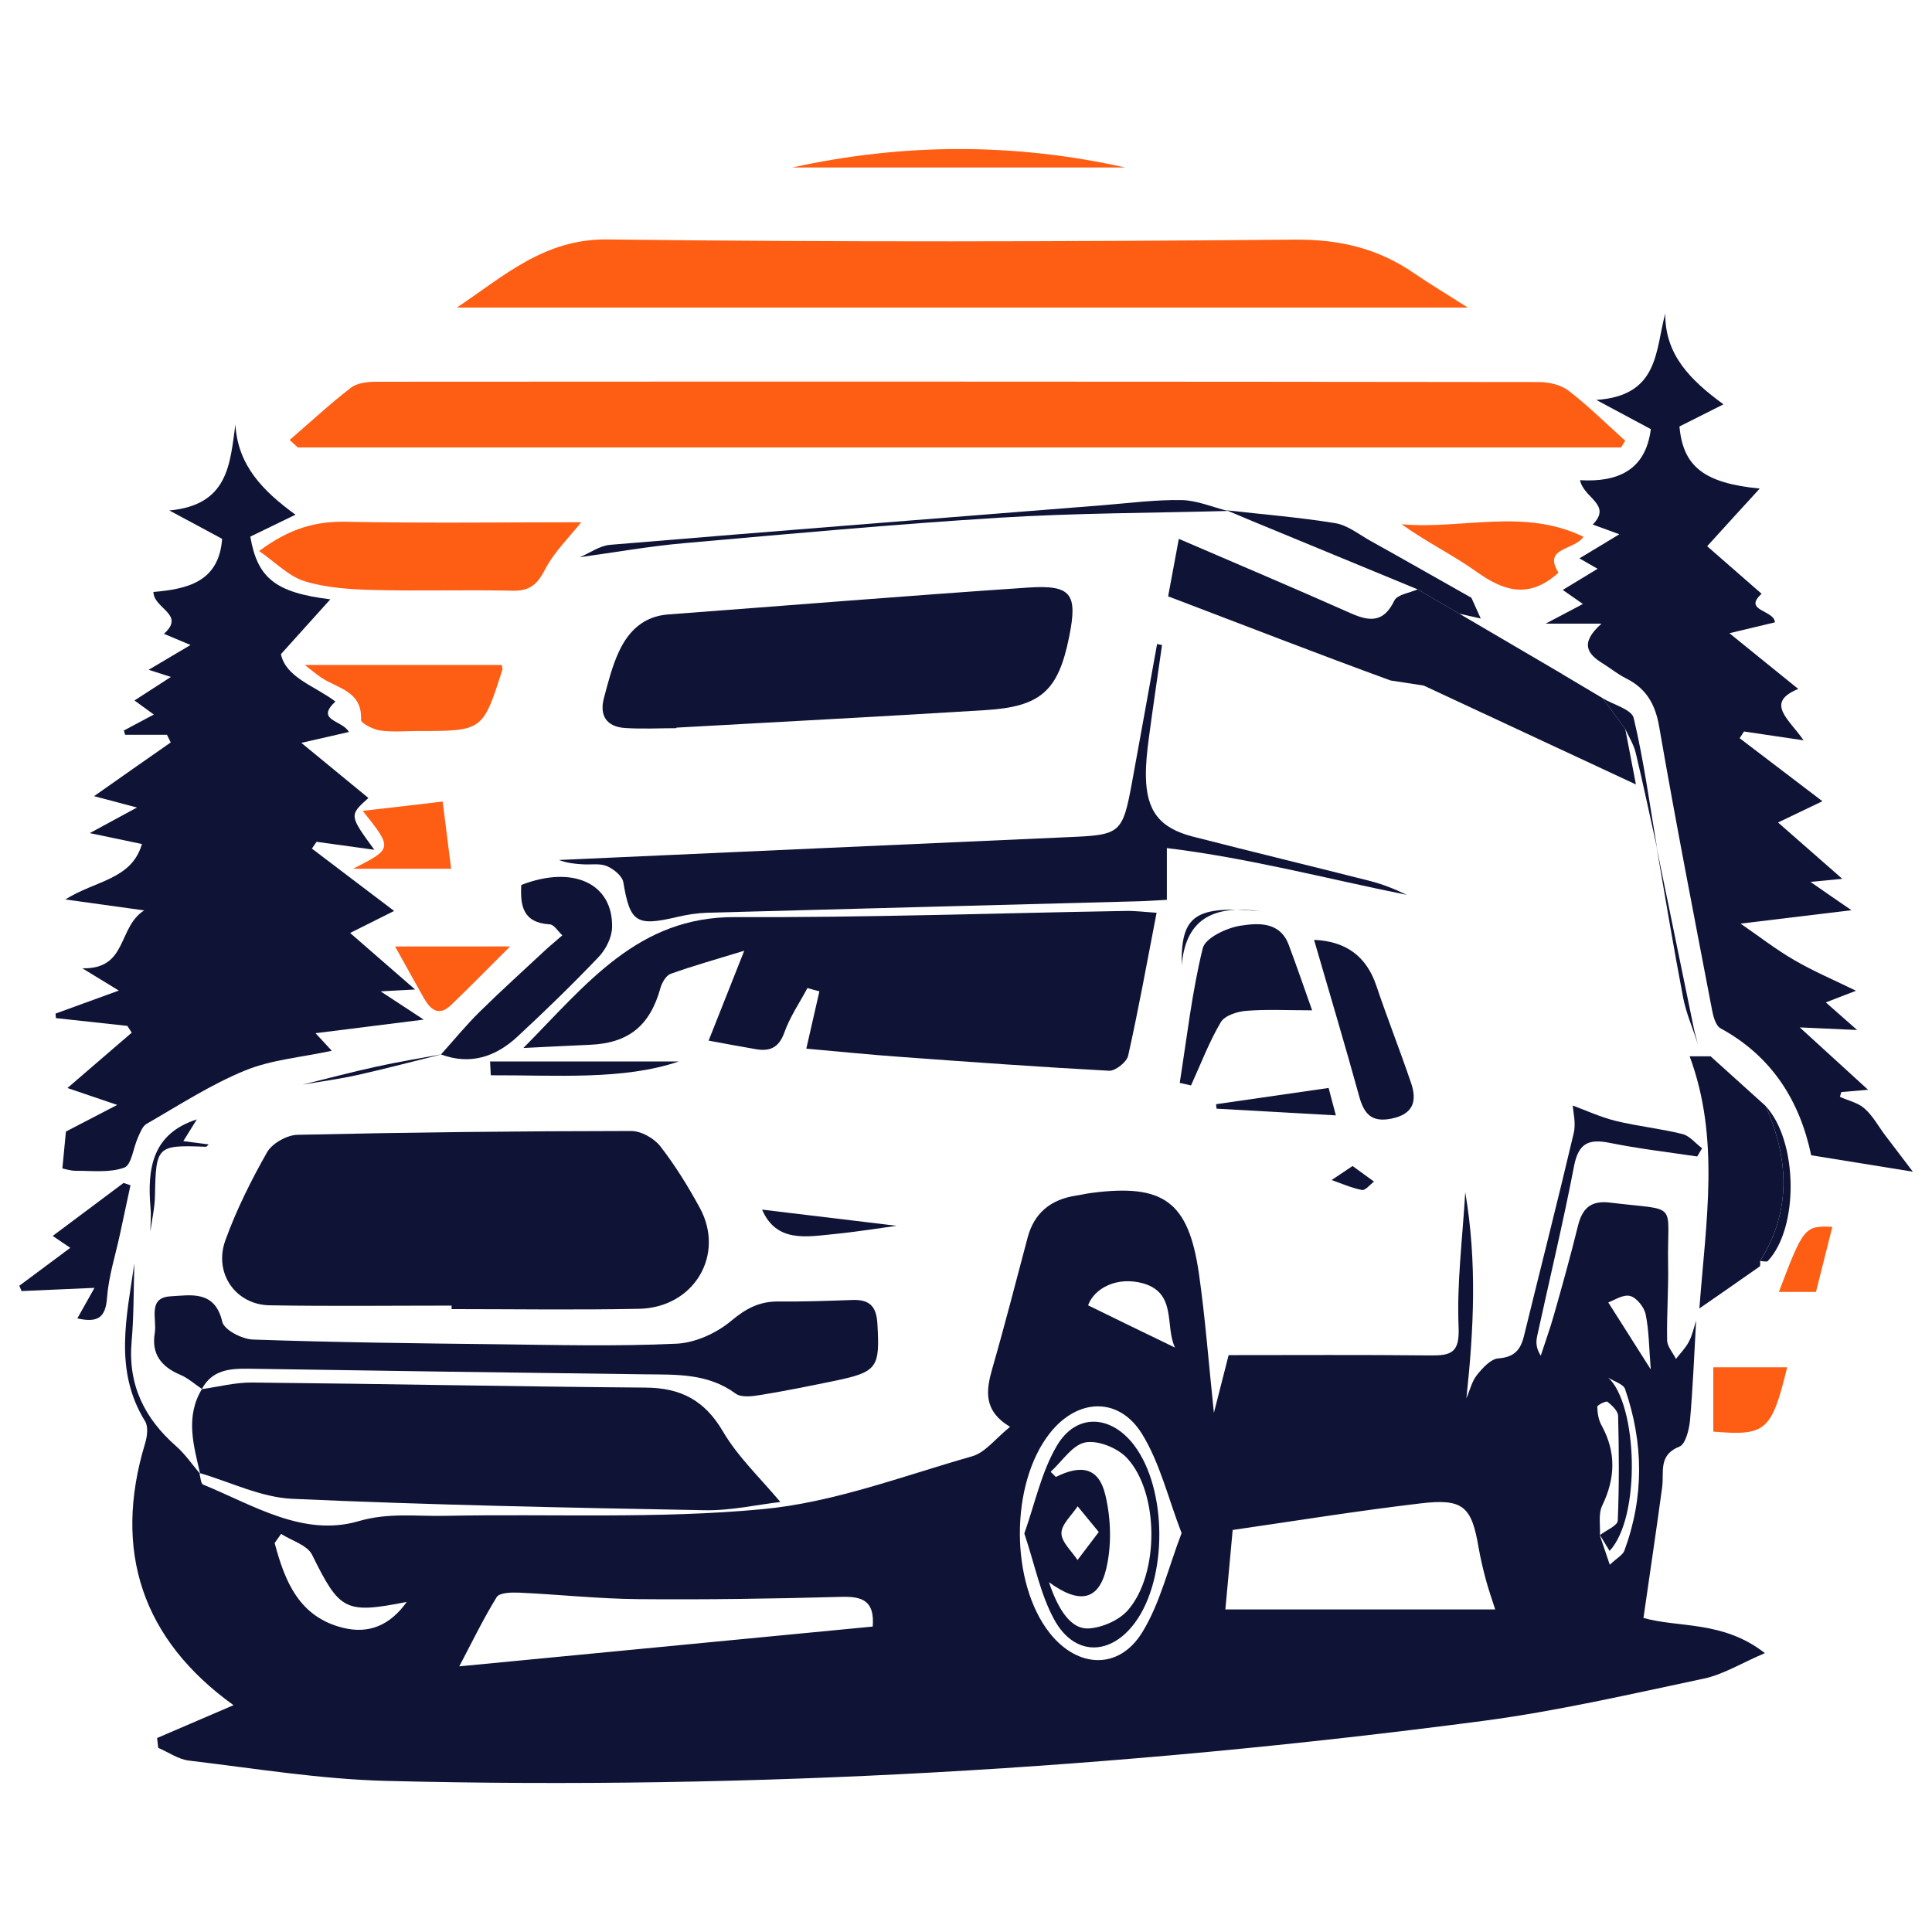 <?xml version="1.0" encoding="utf-8"?>
<!-- Generator: Adobe Illustrator 16.0.0, SVG Export Plug-In . SVG Version: 6.00 Build 0)  -->
<!DOCTYPE svg PUBLIC "-//W3C//DTD SVG 1.1//EN" "http://www.w3.org/Graphics/SVG/1.1/DTD/svg11.dtd">
<svg version="1.1" id="Calque_1" xmlns="http://www.w3.org/2000/svg" xmlns:xlink="http://www.w3.org/1999/xlink" x="0px" y="0px"
	 width="32px" height="32px" viewBox="0 0 32 32" enable-background="new 0 0 32 32" xml:space="preserve">
<g>
	<g>
		<path fill-rule="evenodd" clip-rule="evenodd" fill="#0F1437" d="M3.301,24.396c0.021,0.067,0.023,0.179,0.065,0.194
			c0.829,0.34,1.658,0.872,2.571,0.606c0.504-0.147,0.96-0.078,1.435-0.089c1.752-0.036,3.513,0.054,5.253-0.11
			c1.176-0.108,2.324-0.548,3.476-0.876c0.219-0.062,0.388-0.295,0.629-0.488c-0.448-0.27-0.398-0.602-0.294-0.968
			c0.207-0.718,0.392-1.443,0.585-2.168c0.109-0.409,0.384-0.628,0.794-0.693c0.089-0.012,0.176-0.035,0.267-0.046
			c1.189-0.154,1.602,0.142,1.775,1.33c0.104,0.724,0.159,1.456,0.249,2.313c0.092-0.358,0.155-0.608,0.244-0.956
			c1.101,0,2.221-0.007,3.339,0.005c0.34,0.003,0.489-0.037,0.47-0.468c-0.031-0.726,0.064-1.456,0.11-2.236
			c0.198,1.161,0.141,2.279,0.019,3.414c0.057-0.129,0.089-0.277,0.173-0.383c0.094-0.118,0.231-0.27,0.358-0.278
			c0.263-0.02,0.367-0.141,0.423-0.372c0.274-1.12,0.56-2.237,0.824-3.36c0.039-0.165-0.01-0.35-0.016-0.456
			c0.214,0.079,0.457,0.192,0.713,0.255c0.363,0.089,0.738,0.126,1.103,0.217c0.121,0.03,0.218,0.156,0.326,0.236
			c-0.027,0.046-0.055,0.092-0.081,0.136c-0.483-0.072-0.972-0.129-1.451-0.226c-0.349-0.07-0.516,0.007-0.589,0.386
			c-0.181,0.941-0.406,1.874-0.61,2.811c-0.021,0.098-0.024,0.2,0.059,0.328c0.072-0.224,0.153-0.444,0.217-0.671
			c0.139-0.489,0.276-0.979,0.398-1.475c0.071-0.291,0.21-0.429,0.533-0.389c1.16,0.142,0.942-0.038,0.961,1.02
			c0.009,0.418-0.025,0.839-0.016,1.259c0,0.104,0.096,0.206,0.146,0.31c0.073-0.095,0.159-0.18,0.213-0.283
			c0.058-0.108,0.083-0.233,0.121-0.351c-0.031,0.551-0.053,1.103-0.101,1.65c-0.015,0.156-0.074,0.396-0.175,0.436
			c-0.355,0.14-0.253,0.419-0.286,0.67c-0.095,0.707-0.202,1.413-0.31,2.168c0.575,0.166,1.32,0.04,2.011,0.583
			c-0.397,0.17-0.691,0.354-1.011,0.422c-1.215,0.257-2.432,0.539-3.661,0.701c-6.03,0.792-12.089,1.147-18.171,0.993
			c-1.088-0.028-2.174-0.207-3.259-0.336c-0.175-0.021-0.339-0.138-0.509-0.211c-0.007-0.055-0.013-0.109-0.019-0.163
			c0.421-0.181,0.843-0.362,1.266-0.544c-1.511-1.085-2.004-2.556-1.465-4.335c0.035-0.114,0.056-0.278,0-0.368
			C1.88,22.695,2.1,21.808,2.225,20.924c-0.013,0.433-0.007,0.867-0.045,1.296c-0.063,0.716,0.211,1.271,0.737,1.733
			c0.151,0.133,0.268,0.306,0.399,0.461L3.301,24.396z M26.5,25.426c0.103-0.08,0.291-0.156,0.295-0.239
			c0.025-0.578,0.021-1.158,0.006-1.736c-0.003-0.082-0.101-0.174-0.176-0.233c-0.021-0.019-0.169,0.053-0.169,0.083
			c0.002,0.104,0.021,0.219,0.071,0.308c0.244,0.444,0.229,0.877,0.01,1.33c-0.066,0.139-0.029,0.327-0.037,0.496
			c0.048,0.142,0.097,0.284,0.163,0.482c0.124-0.116,0.216-0.162,0.242-0.234c0.328-0.889,0.318-1.784,0.012-2.674
			c-0.029-0.086-0.184-0.128-0.28-0.191c0.484,0.438,0.55,2.303,0.023,2.87C26.603,25.595,26.551,25.511,26.5,25.426z
			 M24.765,26.657c-0.06-0.188-0.114-0.34-0.155-0.495c-0.047-0.174-0.088-0.349-0.119-0.525c-0.116-0.688-0.255-0.822-0.971-0.735
			c-1.043,0.123-2.079,0.291-3.103,0.439c-0.046,0.496-0.081,0.894-0.121,1.316C21.793,26.657,23.255,26.657,24.765,26.657z
			 M14.455,26.941c0.034-0.427-0.171-0.502-0.519-0.492c-1.122,0.031-2.244,0.048-3.366,0.038c-0.658-0.006-1.317-0.078-1.976-0.108
			c-0.125-0.005-0.321,0-0.367,0.074C8,26.821,7.81,27.216,7.607,27.6C9.899,27.379,12.164,27.161,14.455,26.941z M19.571,25.393
			c-0.224-0.582-0.359-1.161-0.655-1.642c-0.387-0.626-1.076-0.592-1.532-0.007c-0.657,0.841-0.655,2.473,0.003,3.305
			c0.462,0.583,1.146,0.616,1.533-0.014C19.215,26.555,19.348,25.975,19.571,25.393z M4.656,25.406
			c-0.036,0.05-0.072,0.101-0.107,0.151c0.168,0.633,0.404,1.226,1.134,1.405c0.422,0.105,0.776-0.038,1.054-0.429
			c-1.025,0.202-1.111,0.143-1.568-0.781C5.09,25.591,4.832,25.52,4.656,25.406z M19.462,22.32c-0.17-0.354,0.034-0.898-0.523-1.062
			c-0.432-0.123-0.813,0.076-0.917,0.362C18.485,21.847,18.945,22.071,19.462,22.32z M27.342,22.682
			c-0.03-0.364-0.029-0.644-0.085-0.913c-0.025-0.12-0.151-0.277-0.259-0.304c-0.116-0.029-0.268,0.075-0.36,0.107
			C26.875,21.946,27.074,22.261,27.342,22.682z"/>
		<path fill-rule="evenodd" clip-rule="evenodd" fill="#0F1437" d="M3.899,7.033c0.04,0.679,0.457,1.1,0.995,1.492
			C4.621,8.658,4.383,8.774,4.146,8.888c0.118,0.689,0.417,0.927,1.325,1.039c-0.258,0.287-0.502,0.558-0.818,0.908
			c0.083,0.388,0.551,0.521,0.902,0.784c-0.338,0.321,0.112,0.303,0.224,0.505c-0.23,0.052-0.445,0.101-0.788,0.18
			c0.419,0.345,0.768,0.631,1.111,0.913c-0.319,0.287-0.319,0.287,0.098,0.858c-0.37-0.052-0.664-0.092-0.957-0.132
			c-0.025,0.036-0.052,0.074-0.077,0.112c0.446,0.338,0.891,0.678,1.362,1.033c-0.223,0.111-0.452,0.227-0.729,0.365
			c0.318,0.278,0.659,0.574,1.076,0.936c-0.202,0.011-0.314,0.018-0.571,0.031c0.294,0.194,0.476,0.313,0.714,0.468
			c-0.631,0.079-1.212,0.151-1.792,0.225c0.06,0.063,0.146,0.158,0.269,0.291c-0.501,0.109-1,0.147-1.439,0.328
			c-0.568,0.233-1.093,0.575-1.629,0.883c-0.068,0.04-0.105,0.143-0.142,0.225c-0.078,0.172-0.106,0.455-0.226,0.499
			c-0.239,0.088-0.526,0.052-0.794,0.053c-0.101,0.001-0.201-0.034-0.232-0.039c0.018-0.186,0.034-0.349,0.059-0.611
			c0.174-0.091,0.457-0.237,0.849-0.441c-0.356-0.121-0.602-0.204-0.824-0.28c0.357-0.308,0.711-0.612,1.065-0.917
			c-0.024-0.036-0.049-0.074-0.073-0.112c-0.395-0.044-0.788-0.087-1.183-0.129c-0.002-0.025-0.004-0.051-0.006-0.075
			c0.315-0.114,0.631-0.229,1.048-0.381c-0.24-0.146-0.368-0.224-0.604-0.369c0.752,0.017,0.58-0.674,1.023-0.959
			c-0.46-0.064-0.831-0.115-1.305-0.181c0.499-0.316,1.096-0.325,1.269-0.918c-0.269-0.058-0.527-0.11-0.864-0.181
			c0.276-0.15,0.479-0.261,0.782-0.424c-0.319-0.085-0.514-0.137-0.711-0.188c0.427-0.301,0.848-0.596,1.27-0.89
			c-0.021-0.043-0.042-0.085-0.063-0.127c-0.231,0-0.462,0-0.693,0c-0.006-0.023-0.013-0.048-0.02-0.071
			c0.15-0.08,0.3-0.159,0.496-0.264c-0.124-0.091-0.219-0.158-0.321-0.233c0.186-0.119,0.367-0.236,0.604-0.39
			c-0.158-0.051-0.245-0.078-0.369-0.118c0.233-0.138,0.435-0.257,0.694-0.411c-0.19-0.08-0.319-0.133-0.441-0.185
			c0.364-0.324-0.167-0.412-0.174-0.693c0.543-0.048,1.086-0.156,1.138-0.88C3.41,8.779,3.154,8.642,2.804,8.455
			C3.784,8.365,3.808,7.686,3.899,7.033z"/>
		<path fill-rule="evenodd" clip-rule="evenodd" fill="#0F1437" d="M26.525,10.33c-0.358,0-0.575,0-0.925,0
			c0.269-0.142,0.418-0.22,0.618-0.326c-0.136-0.095-0.235-0.164-0.334-0.233c0.178-0.108,0.355-0.215,0.577-0.35
			c-0.126-0.073-0.204-0.118-0.301-0.173c0.21-0.125,0.405-0.244,0.661-0.399c-0.197-0.072-0.318-0.117-0.44-0.161
			c0.325-0.332-0.148-0.433-0.211-0.735c0.614,0.037,1.086-0.156,1.173-0.845c-0.27-0.145-0.525-0.282-0.903-0.484
			c1.044-0.07,0.975-0.822,1.142-1.431c-0.006,0.684,0.414,1.101,0.964,1.504c-0.271,0.137-0.501,0.251-0.729,0.367
			c0.06,0.66,0.402,0.938,1.33,1.028c-0.28,0.306-0.534,0.583-0.871,0.955c0.263,0.229,0.586,0.512,0.902,0.788
			c-0.318,0.286,0.211,0.266,0.22,0.473c-0.215,0.051-0.424,0.101-0.753,0.18c0.424,0.343,0.776,0.63,1.14,0.923
			c-0.561,0.229-0.151,0.501,0.088,0.851c-0.396-0.059-0.69-0.103-0.987-0.146c-0.023,0.038-0.048,0.073-0.072,0.111
			c0.448,0.341,0.896,0.683,1.371,1.044c-0.216,0.103-0.447,0.214-0.735,0.352c0.328,0.288,0.666,0.584,1.064,0.933
			c-0.2,0.02-0.308,0.029-0.527,0.051c0.267,0.186,0.452,0.313,0.679,0.469c-0.629,0.077-1.196,0.145-1.837,0.222
			c0.306,0.21,0.585,0.428,0.889,0.604c0.322,0.188,0.668,0.333,1.023,0.508c-0.148,0.058-0.285,0.11-0.5,0.193
			c0.184,0.161,0.312,0.274,0.519,0.457c-0.322-0.015-0.571-0.026-0.95-0.043c0.424,0.388,0.762,0.695,1.131,1.033
			c-0.154,0.014-0.299,0.025-0.443,0.038c-0.009,0.026-0.016,0.054-0.023,0.079c0.138,0.063,0.3,0.097,0.407,0.193
			c0.137,0.12,0.227,0.29,0.338,0.438c0.146,0.193,0.293,0.386,0.463,0.609c-0.566-0.091-1.106-0.178-1.684-0.272
			c-0.189-0.902-0.651-1.639-1.5-2.102c-0.08-0.042-0.122-0.195-0.142-0.304c-0.299-1.562-0.604-3.122-0.875-4.688
			c-0.065-0.381-0.216-0.639-0.553-0.807c-0.134-0.066-0.251-0.164-0.379-0.243C26.299,10.836,26.156,10.66,26.525,10.33z"/>
		<path fill-rule="evenodd" clip-rule="evenodd" fill="#0F1437" d="M23.033,11.271c-1.223-0.446-2.436-0.919-3.685-1.394
			c0.058-0.311,0.114-0.615,0.177-0.952c0.974,0.42,1.91,0.815,2.84,1.229c0.319,0.143,0.553,0.162,0.73-0.207
			c0.05-0.101,0.254-0.126,0.386-0.186c0.229,0.134,0.458,0.268,0.687,0.402c0.566,0.332,1.134,0.664,1.7,0.997l0.001,0.002
			c0.225,0.134,0.449,0.268,0.674,0.401c0.125,0.169,0.25,0.338,0.376,0.509c0.054,0.275,0.106,0.553,0.177,0.921
			c-1.195-0.557-2.318-1.079-3.515-1.638"/>
		<path fill-rule="evenodd" clip-rule="evenodd" fill="#0F1437" d="M29.151,20.973c-0.173,0.122-0.346,0.243-0.519,0.363
			c-0.132,0.093-0.263,0.183-0.485,0.336c0.11-1.453,0.343-2.818-0.161-4.176c0.176,0,0.262,0,0.347,0
			c0.304,0.273,0.607,0.548,0.911,0.822c0.383,0.87,0.436,1.73-0.091,2.567C29.156,20.914,29.156,20.943,29.151,20.973z"/>
		<path fill-rule="evenodd" clip-rule="evenodd" fill="#0F1437" d="M9.068,15.704c0.081-0.071,0.164-0.141,0.246-0.212
			c-0.07-0.063-0.137-0.18-0.21-0.182c-0.447-0.027-0.488-0.312-0.47-0.652c0.855-0.333,1.521-0.026,1.504,0.702
			c-0.004,0.169-0.104,0.367-0.224,0.492c-0.434,0.455-0.885,0.893-1.346,1.32c-0.359,0.332-0.778,0.473-1.264,0.293
			c0.214-0.237,0.416-0.486,0.643-0.709C8.313,16.396,8.693,16.055,9.068,15.704z"/>
		<path fill-rule="evenodd" clip-rule="evenodd" fill="#FE5D14" d="M25.813,9.486c-0.496,0.446-0.915,0.299-1.361-0.019
			c-0.393-0.279-0.833-0.493-1.237-0.784c0.999,0.091,2.022-0.273,3.012,0.208C26.064,9.125,25.551,9.063,25.813,9.486z"/>
		<path fill-rule="evenodd" clip-rule="evenodd" fill="#0F1437" d="M1.164,20.668C1.07,20.604,1,20.557,0.873,20.471
			c0.405-0.304,0.79-0.591,1.174-0.878c0.039,0.013,0.077,0.025,0.114,0.039c-0.058,0.271-0.117,0.543-0.175,0.815
			c-0.075,0.349-0.187,0.694-0.213,1.046c-0.024,0.331-0.153,0.42-0.492,0.344c0.083-0.147,0.157-0.279,0.284-0.506
			c-0.444,0.02-0.826,0.036-1.208,0.053c-0.012-0.029-0.024-0.059-0.037-0.088C0.586,21.098,0.852,20.899,1.164,20.668z"/>
		<path fill-rule="evenodd" clip-rule="evenodd" fill="#0F1437" d="M24.168,10.164c-0.229-0.134-0.457-0.268-0.687-0.402
			c-0.907-0.375-1.813-0.75-2.722-1.124c-0.148-0.062-0.297-0.124-0.444-0.186c0.602,0.068,1.205,0.116,1.8,0.213
			c0.203,0.033,0.388,0.183,0.575,0.288c0.563,0.313,1.12,0.632,1.681,0.948c0.049,0.108,0.098,0.215,0.155,0.344
			C24.391,10.215,24.28,10.189,24.168,10.164z"/>
		<path fill-rule="evenodd" clip-rule="evenodd" fill="#0F1437" d="M20.338,8.463c-1.262,0.034-2.527,0.034-3.788,0.112
			c-1.743,0.108-3.483,0.268-5.224,0.422C10.75,9.048,10.177,9.15,9.603,9.229c0.167-0.07,0.329-0.19,0.501-0.205
			c2.724-0.227,5.45-0.441,8.175-0.657c0.433-0.035,0.865-0.092,1.296-0.084C19.83,8.289,20.083,8.4,20.338,8.463z"/>
		<path fill-rule="evenodd" clip-rule="evenodd" fill="#0F1437" d="M29.153,20.886c0.526-0.837,0.474-1.697,0.091-2.567
			c0.535,0.575,0.557,2.012,0.037,2.567C29.262,20.906,29.197,20.887,29.153,20.886z"/>
		<path fill-rule="evenodd" clip-rule="evenodd" fill="#0F1437" d="M28.122,17.29c-0.083-0.255-0.193-0.504-0.244-0.766
			c-0.159-0.829-0.296-1.661-0.44-2.493c0.206,1.002,0.411,2.002,0.617,3.001C28.072,17.119,28.101,17.204,28.122,17.29z"/>
		<path fill-rule="evenodd" clip-rule="evenodd" fill="#0F1437" d="M26.919,12.073c-0.126-0.171-0.251-0.34-0.376-0.509
			c0.18,0.108,0.482,0.187,0.516,0.328c0.169,0.711,0.266,1.438,0.388,2.162c-0.118-0.53-0.229-1.063-0.356-1.591
			C27.057,12.328,26.978,12.202,26.919,12.073z"/>
		<path fill-rule="evenodd" clip-rule="evenodd" fill="#0F1437" d="M3.26,18.541c-0.069,0.111-0.138,0.224-0.224,0.36
			c0.156,0.02,0.285,0.037,0.421,0.054c-0.02,0.018-0.036,0.041-0.05,0.039c-0.806-0.032-0.825-0.01-0.84,0.807
			C2.564,20.002,2.517,20.2,2.49,20.399c0.002-0.131,0.015-0.266,0.003-0.396C2.436,19.351,2.525,18.776,3.26,18.541z"/>
		<path fill-rule="evenodd" clip-rule="evenodd" fill="#0F1437" d="M7.318,17.462c-0.464,0.115-0.928,0.239-1.396,0.343
			c-0.301,0.068-0.61,0.107-0.914,0.161c0.407-0.1,0.813-0.209,1.222-0.298C6.591,17.588,6.956,17.529,7.318,17.462z"/>
		<path fill-rule="evenodd" clip-rule="evenodd" fill="#0F1437" d="M25.868,11.161c0.017-0.037,0.032-0.073,0.049-0.111
			c-0.017,0.038-0.032,0.075-0.048,0.113L25.868,11.161z"/>
		<path fill-rule="evenodd" clip-rule="evenodd" fill="#0F1437" d="M7.48,21.625c-1.004,0-2.009,0.012-3.012-0.005
			c-0.563-0.008-0.933-0.53-0.735-1.077c0.183-0.506,0.426-0.992,0.691-1.459c0.085-0.147,0.328-0.284,0.502-0.288
			c1.843-0.041,3.688-0.062,5.531-0.063c0.163,0,0.376,0.12,0.479,0.252c0.247,0.318,0.461,0.665,0.654,1.019
			c0.426,0.781-0.096,1.657-1.007,1.674c-1.034,0.021-2.068,0.005-3.103,0.005C7.48,21.662,7.48,21.643,7.48,21.625z"/>
		<path fill-rule="evenodd" clip-rule="evenodd" fill="#0F1437" d="M13.374,16.365c-0.131,0.245-0.292,0.48-0.384,0.74
			c-0.091,0.252-0.242,0.313-0.475,0.272c-0.247-0.043-0.494-0.088-0.778-0.141c0.177-0.445,0.352-0.887,0.59-1.489
			C11.841,15.896,11.47,16,11.107,16.13c-0.076,0.028-0.144,0.147-0.169,0.238c-0.173,0.622-0.528,0.91-1.167,0.937
			c-0.325,0.014-0.648,0.031-1.102,0.053c1.054-1.066,1.898-2.176,3.509-2.168c2.157,0.01,4.314-0.066,6.472-0.102
			c0.161-0.003,0.323,0.019,0.507,0.03c-0.158,0.818-0.299,1.597-0.471,2.367c-0.023,0.106-0.212,0.255-0.316,0.25
			c-1.15-0.062-2.299-0.145-3.448-0.229c-0.519-0.037-1.039-0.09-1.567-0.137c0.075-0.328,0.146-0.639,0.217-0.95
			C13.505,16.402,13.439,16.385,13.374,16.365z"/>
		<path fill-rule="evenodd" clip-rule="evenodd" fill="#0F1437" d="M3.316,24.414c-0.108-0.472-0.252-0.943,0.029-1.408L3.34,23.009
			c0.279-0.039,0.557-0.113,0.836-0.11c2.172,0.021,4.344,0.067,6.516,0.084c0.581,0.004,0.977,0.207,1.282,0.726
			c0.25,0.426,0.626,0.779,0.951,1.169c-0.378,0.043-0.82,0.145-1.26,0.136c-2.275-0.042-4.553-0.087-6.826-0.189
			C4.32,24.8,3.813,24.546,3.301,24.396L3.316,24.414z"/>
		<path fill-rule="evenodd" clip-rule="evenodd" fill="#0F1437" d="M11.203,12.061c-0.284,0-0.569,0.016-0.852-0.003
			c-0.303-0.021-0.426-0.204-0.348-0.497c0.07-0.26,0.135-0.525,0.248-0.767c0.157-0.34,0.407-0.586,0.816-0.617
			c1.987-0.148,3.973-0.311,5.962-0.445c0.718-0.048,0.822,0.105,0.681,0.809c-0.18,0.9-0.466,1.164-1.39,1.221
			c-1.705,0.106-3.411,0.194-5.117,0.29C11.203,12.055,11.203,12.059,11.203,12.061z"/>
		<path fill-rule="evenodd" clip-rule="evenodd" fill="#0F1437" d="M19.247,10.683c-0.074,0.518-0.151,1.035-0.22,1.552
			c-0.027,0.208-0.051,0.418-0.047,0.627c0.008,0.57,0.228,0.854,0.779,0.995c0.973,0.25,1.95,0.485,2.923,0.732
			c0.212,0.054,0.417,0.134,0.616,0.232c-1.309-0.263-2.598-0.607-3.971-0.774c0,0.347,0,0.581,0,0.857
			c-0.174,0.009-0.319,0.02-0.465,0.024c-2.383,0.063-4.767,0.125-7.15,0.19c-0.163,0.005-0.329,0.031-0.488,0.068
			c-0.687,0.163-0.788,0.093-0.9-0.574c-0.018-0.103-0.158-0.217-0.269-0.265c-0.117-0.051-0.266-0.022-0.401-0.031
			c-0.131-0.008-0.263-0.02-0.395-0.072c2.817-0.126,5.634-0.255,8.451-0.379c0.847-0.036,0.883-0.06,1.039-0.902
			c0.141-0.765,0.277-1.531,0.416-2.296C19.193,10.674,19.22,10.678,19.247,10.683z"/>
		<path fill-rule="evenodd" clip-rule="evenodd" fill="#0F1437" d="M3.345,23.006c-0.119-0.079-0.229-0.181-0.359-0.235
			c-0.317-0.134-0.482-0.347-0.422-0.696c0.037-0.226-0.125-0.585,0.264-0.604c0.323-0.017,0.731-0.108,0.853,0.42
			c0.03,0.136,0.328,0.29,0.507,0.296c1.348,0.047,2.697,0.063,4.046,0.078c0.989,0.012,1.979,0.037,2.966-0.009
			c0.313-0.013,0.666-0.174,0.909-0.377c0.248-0.208,0.473-0.327,0.791-0.322c0.404,0.004,0.809-0.011,1.213-0.025
			c0.276-0.011,0.402,0.091,0.419,0.387c0.043,0.736,0.007,0.805-0.725,0.956c-0.396,0.081-0.792,0.162-1.191,0.227
			c-0.142,0.024-0.334,0.052-0.432-0.02c-0.461-0.339-0.985-0.313-1.509-0.319c-2.188-0.028-4.376-0.058-6.565-0.093
			c-0.315-0.004-0.602,0.024-0.769,0.341C3.34,23.009,3.345,23.006,3.345,23.006z"/>
		<path fill-rule="evenodd" clip-rule="evenodd" fill="#0F1437" d="M19.54,17.936c0.118-0.745,0.202-1.499,0.381-2.229
			c0.041-0.171,0.391-0.337,0.621-0.374c0.288-0.044,0.653-0.077,0.802,0.313c0.134,0.358,0.258,0.719,0.389,1.088
			c-0.412,0-0.755-0.019-1.095,0.009c-0.146,0.011-0.354,0.079-0.418,0.188c-0.195,0.331-0.332,0.695-0.493,1.047
			C19.665,17.964,19.603,17.949,19.54,17.936z"/>
		<path fill-rule="evenodd" clip-rule="evenodd" fill="#0F1437" d="M21.765,15.567c0.509,0.022,0.862,0.254,1.032,0.761
			c0.182,0.539,0.391,1.069,0.574,1.607c0.103,0.3,0.041,0.519-0.324,0.593c-0.331,0.067-0.455-0.079-0.535-0.371
			C22.275,17.296,22.018,16.44,21.765,15.567z"/>
		<path fill-rule="evenodd" clip-rule="evenodd" fill="#0F1437" d="M8.117,17.581c1.09,0,2.181,0,3.128,0
			c-0.922,0.313-2.022,0.225-3.116,0.229C8.125,17.735,8.121,17.657,8.117,17.581z"/>
		<path fill-rule="evenodd" clip-rule="evenodd" fill="#0F1437" d="M12.622,20.035c0.756,0.09,1.569,0.188,2.229,0.268
			c-0.242,0.033-0.637,0.097-1.034,0.137C13.352,20.485,12.861,20.585,12.622,20.035z"/>
		<path fill-rule="evenodd" clip-rule="evenodd" fill="#0F1437" d="M22.006,18.02c0.038,0.143,0.066,0.252,0.12,0.454
			c-0.692-0.04-1.334-0.076-1.976-0.111c-0.004-0.024-0.005-0.05-0.008-0.074C20.748,18.201,21.352,18.114,22.006,18.02z"/>
		<path fill-rule="evenodd" clip-rule="evenodd" fill="#0F1437" d="M20.879,15.093c-0.712-0.099-1.239,0.071-1.306,0.9
			C19.556,15.16,19.793,14.994,20.879,15.093z"/>
		<path fill-rule="evenodd" clip-rule="evenodd" fill="#0F1437" d="M22.403,19.313c0.148,0.106,0.251,0.184,0.355,0.258
			c-0.066,0.049-0.142,0.148-0.199,0.139c-0.172-0.033-0.336-0.106-0.503-0.165C22.152,19.48,22.247,19.416,22.403,19.313z"/>
		<path fill-rule="evenodd" clip-rule="evenodd" fill="#0F1437" d="M16.966,25.399c0.175-0.494,0.282-1.014,0.536-1.448
			c0.32-0.551,0.9-0.521,1.286-0.009c0.547,0.729,0.553,2.196,0.012,2.933c-0.405,0.552-1.003,0.56-1.336-0.045
			C17.233,26.411,17.141,25.919,16.966,25.399z M17.374,26.206c0.164,0.49,0.38,0.785,0.663,0.766
			c0.225-0.016,0.5-0.136,0.646-0.304c0.522-0.6,0.517-1.945-0.017-2.519c-0.156-0.167-0.48-0.298-0.691-0.258
			c-0.215,0.043-0.384,0.315-0.573,0.487c0.028,0.028,0.058,0.057,0.086,0.085c0.43-0.214,0.714-0.15,0.82,0.298
			c0.094,0.39,0.106,0.835,0.015,1.222C18.196,26.513,17.876,26.573,17.374,26.206z M18.199,25.375
			c-0.143-0.174-0.245-0.299-0.35-0.426c-0.097,0.149-0.268,0.297-0.268,0.445c-0.001,0.147,0.17,0.297,0.266,0.445
			C17.953,25.7,18.059,25.561,18.199,25.375z"/>
	</g>
	<path fill-rule="evenodd" clip-rule="evenodd" fill="#FE5D14" d="M4.798,7.287C5.134,6.997,5.46,6.694,5.811,6.423
		c0.104-0.081,0.277-0.1,0.419-0.1c6.42-0.004,12.84-0.003,19.261,0.005c0.166,0,0.364,0.046,0.492,0.145
		c0.329,0.254,0.626,0.549,0.936,0.827c-0.022,0.037-0.047,0.074-0.069,0.111c-7.307,0-14.612,0-21.918,0
		C4.887,7.369,4.843,7.329,4.798,7.287z"/>
	<path fill-rule="evenodd" clip-rule="evenodd" fill="#FE5D14" d="M24.311,5.094c-5.67,0-11.207,0-16.744,0
		C8.339,4.58,9.01,3.953,10.061,3.966c3.796,0.046,7.593,0.037,11.388,0.003c0.743-0.006,1.384,0.148,1.981,0.562
		C23.683,4.705,23.948,4.862,24.311,5.094z"/>
	<path fill-rule="evenodd" clip-rule="evenodd" fill="#FE5D14" d="M4.292,9.127c0.51-0.381,0.945-0.496,1.449-0.485
		C7.073,8.668,8.407,8.65,9.627,8.65C9.446,8.88,9.182,9.134,9.022,9.442c-0.13,0.252-0.26,0.348-0.54,0.342
		C7.718,9.766,6.953,9.792,6.189,9.772c-0.383-0.01-0.778-0.034-1.14-0.144C4.785,9.548,4.566,9.316,4.292,9.127z"/>
	<path fill-rule="evenodd" clip-rule="evenodd" fill="#FE5D14" d="M8.312,11.014c0.006,0.052,0.012,0.068,0.008,0.081
		c-0.324,1.013-0.324,1.013-1.399,1.013c-0.208,0-0.42,0.02-0.626-0.009c-0.115-0.018-0.318-0.119-0.315-0.176
		c0.022-0.479-0.39-0.519-0.661-0.701c-0.072-0.049-0.138-0.105-0.271-0.208C6.182,11.014,7.243,11.014,8.312,11.014z"/>
	<path fill-rule="evenodd" clip-rule="evenodd" fill="#FE5D14" d="M18.635,2.774c-1.837,0-3.674,0-5.511,0
		C14.959,2.37,16.798,2.364,18.635,2.774z"/>
	<path fill-rule="evenodd" clip-rule="evenodd" fill="#FE5D14" d="M6.008,13.43c0.505-0.058,0.916-0.105,1.324-0.154
		c0.051,0.407,0.094,0.742,0.14,1.113c-0.519,0-1.057,0-1.623,0C6.505,14.055,6.505,14.055,6.008,13.43z"/>
	<path fill-rule="evenodd" clip-rule="evenodd" fill="#FE5D14" d="M29.601,22.647c-0.258,1.055-0.349,1.139-1.223,1.065
		c0-0.341,0-0.686,0-1.065C28.783,22.647,29.178,22.647,29.601,22.647z"/>
	<path fill-rule="evenodd" clip-rule="evenodd" fill="#FE5D14" d="M8.448,15.676c-0.371,0.369-0.67,0.677-0.98,0.973
		c-0.202,0.192-0.34,0.072-0.448-0.118c-0.16-0.284-0.317-0.569-0.476-0.854C7.089,15.676,7.713,15.676,8.448,15.676z"/>
	<path fill-rule="evenodd" clip-rule="evenodd" fill="#FE5D14" d="M30.078,21.398c-0.229,0-0.42,0-0.614,0
		c0.404-1.068,0.427-1.1,0.885-1.077C30.258,20.687,30.168,21.039,30.078,21.398z"/>
</g>
</svg>

